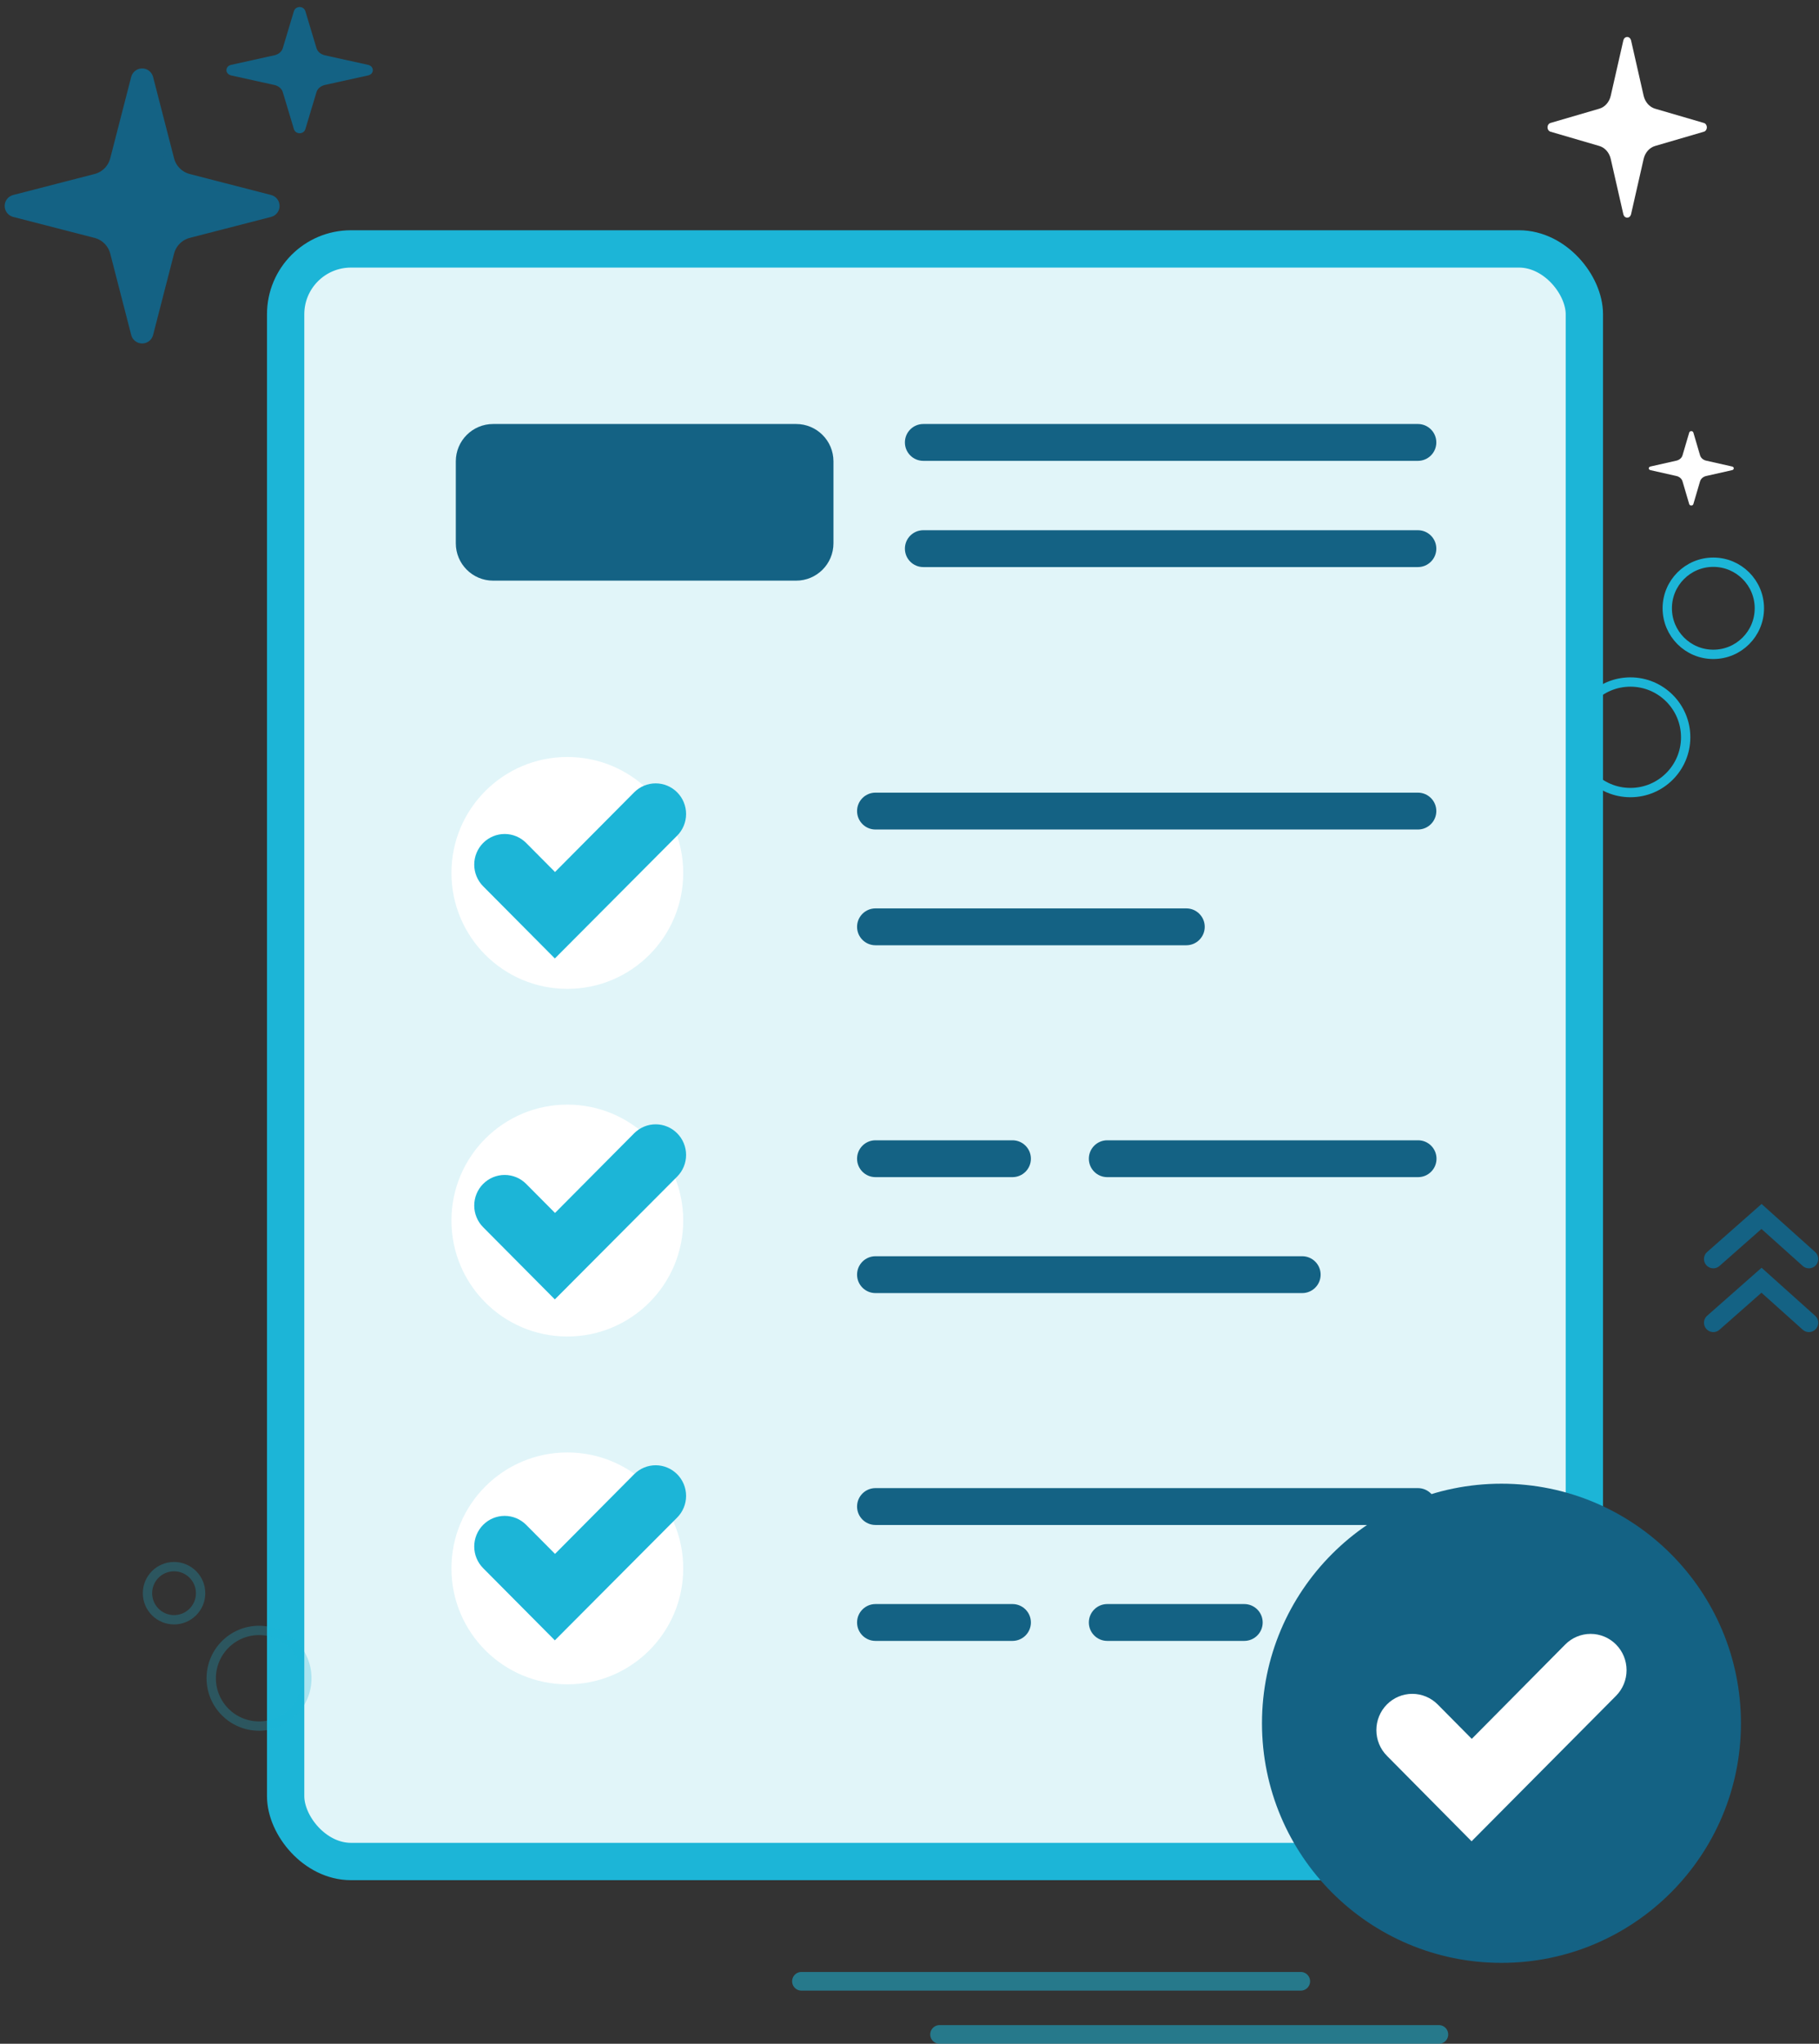 <svg width="195" height="219" viewBox="0 0 195 219" fill="none" xmlns="http://www.w3.org/2000/svg">
    <rect x="0" y="0" width="195" height="219" fill="#333333" stroke="none"/>
    <rect x="30.622" y="26.673" width="139.224" height="172.796" rx="7" fill="#E1F5F9" stroke="#1CB5D7" stroke-width="4"/>
    <circle cx="174.783" cy="79.005" r="5.924" stroke="#1CB5D7"/>
    <circle cx="183.67" cy="65.181" r="4.937" stroke="#1CB5D7"/>
    <path d="M85.348 45.434H52.864C50.655 45.434 48.864 47.224 48.864 49.434V58.219C48.864 60.429 50.655 62.219 52.864 62.219H85.348C87.557 62.219 89.348 60.429 89.348 58.219V49.434C89.348 47.224 87.557 45.434 85.348 45.434Z" fill="#146284"/>
    <path d="M60.819 105.962C67.681 105.962 73.243 100.399 73.243 93.538C73.243 86.676 67.681 81.114 60.819 81.114C53.958 81.114 48.395 86.676 48.395 93.538C48.395 100.399 53.958 105.962 60.819 105.962Z" fill="white"/>
    <path d="M60.819 143.212C67.681 143.212 73.243 137.65 73.243 130.788C73.243 123.927 67.681 118.365 60.819 118.365C53.958 118.365 48.395 123.927 48.395 130.788C48.395 137.65 53.958 143.212 60.819 143.212Z" fill="white"/>
    <path d="M60.819 180.484C67.681 180.484 73.243 174.921 73.243 168.06C73.243 161.198 67.681 155.636 60.819 155.636C53.958 155.636 48.395 161.198 48.395 168.06C48.395 174.921 53.958 180.484 60.819 180.484Z" fill="white"/>
    <path d="M152.002 56.815H98.981C97.891 56.815 97.007 57.699 97.007 58.79C97.007 59.881 97.891 60.765 98.981 60.765H152.002C153.092 60.765 153.977 59.881 153.977 58.79C153.977 57.699 153.092 56.815 152.002 56.815Z" fill="#146284"/>
    <path d="M152.002 45.434H98.981C97.891 45.434 97.007 46.318 97.007 47.408C97.007 48.499 97.891 49.383 98.981 49.383H152.002C153.092 49.383 153.977 48.499 153.977 47.408C153.977 46.318 153.092 45.434 152.002 45.434Z" fill="#146284"/>
    <path d="M59.481 102.703L51.794 94.968C51.491 94.663 51.251 94.302 51.087 93.903C50.923 93.505 50.839 93.079 50.839 92.648C50.839 92.217 50.923 91.79 51.087 91.392C51.251 90.994 51.491 90.632 51.794 90.327C52.097 90.022 52.456 89.781 52.852 89.616C53.248 89.451 53.672 89.366 54.1 89.366C54.528 89.366 54.953 89.451 55.348 89.616C55.744 89.781 56.103 90.022 56.406 90.327L59.499 93.439L67.982 84.904C68.593 84.288 69.423 83.942 70.288 83.942C71.153 83.942 71.982 84.288 72.594 84.904C73.206 85.519 73.549 86.354 73.549 87.224C73.549 88.094 73.206 88.929 72.594 89.544L59.481 102.703Z" fill="#1CB5D7"/>
    <path d="M59.481 139.237L51.794 131.502C51.182 130.887 50.839 130.052 50.839 129.182C50.839 128.311 51.182 127.477 51.794 126.861C52.406 126.246 53.235 125.9 54.1 125.9C54.965 125.9 55.795 126.246 56.406 126.861L59.499 129.973L67.982 121.438C68.285 121.133 68.644 120.891 69.04 120.726C69.436 120.561 69.86 120.476 70.288 120.476C70.716 120.476 71.14 120.561 71.536 120.726C71.932 120.891 72.291 121.133 72.594 121.438C72.897 121.742 73.137 122.104 73.301 122.502C73.465 122.9 73.549 123.327 73.549 123.758C73.549 124.189 73.465 124.616 73.301 125.014C73.137 125.412 72.897 125.774 72.594 126.078L59.481 139.237Z" fill="#1CB5D7"/>
    <path d="M59.481 175.771L51.794 168.036C51.491 167.732 51.251 167.37 51.087 166.972C50.923 166.573 50.839 166.147 50.839 165.716C50.839 165.285 50.923 164.858 51.087 164.46C51.251 164.062 51.491 163.7 51.794 163.395C52.097 163.091 52.456 162.849 52.852 162.684C53.248 162.519 53.672 162.434 54.1 162.434C54.528 162.434 54.953 162.519 55.348 162.684C55.744 162.849 56.103 163.091 56.406 163.395L59.499 166.507L67.982 157.972C68.285 157.667 68.644 157.425 69.04 157.26C69.436 157.095 69.86 157.01 70.288 157.01C70.716 157.01 71.14 157.095 71.536 157.26C71.932 157.425 72.291 157.667 72.594 157.972C72.897 158.276 73.137 158.638 73.301 159.036C73.465 159.434 73.549 159.861 73.549 160.292C73.549 160.723 73.465 161.15 73.301 161.548C73.137 161.946 72.897 162.308 72.594 162.613L59.481 175.771Z" fill="#1CB5D7"/>
    <path d="M152.002 84.936H93.853C92.763 84.936 91.879 85.82 91.879 86.911C91.879 88.002 92.763 88.886 93.853 88.886H152.002C153.092 88.886 153.977 88.002 153.977 86.911C153.977 85.82 153.092 84.936 152.002 84.936Z" fill="#146284"/>
    <path d="M127.175 97.339H93.853C92.763 97.339 91.879 98.224 91.879 99.314C91.879 100.405 92.763 101.289 93.853 101.289H127.175C128.266 101.289 129.15 100.405 129.15 99.314C129.15 98.224 128.266 97.339 127.175 97.339Z" fill="#146284"/>
    <path d="M108.539 122.187H93.853C92.763 122.187 91.879 123.071 91.879 124.162C91.879 125.252 92.763 126.136 93.853 126.136H108.539C109.63 126.136 110.514 125.252 110.514 124.162C110.514 123.071 109.63 122.187 108.539 122.187Z" fill="#146284"/>
    <path d="M152.023 122.187H118.701C117.61 122.187 116.726 123.071 116.726 124.162C116.726 125.252 117.61 126.136 118.701 126.136H152.023C153.113 126.136 153.997 125.252 153.997 124.162C153.997 123.071 153.113 122.187 152.023 122.187Z" fill="#146284"/>
    <path d="M139.599 134.611H93.853C92.763 134.611 91.879 135.495 91.879 136.585C91.879 137.676 92.763 138.56 93.853 138.56H139.599C140.69 138.56 141.574 137.676 141.574 136.585C141.574 135.495 140.69 134.611 139.599 134.611Z" fill="#146284"/>
    <path d="M152.002 159.458H93.853C92.763 159.458 91.879 160.342 91.879 161.433C91.879 162.523 92.763 163.408 93.853 163.408H152.002C153.092 163.408 153.977 162.523 153.977 161.433C153.977 160.342 153.092 159.458 152.002 159.458Z" fill="#146284"/>
    <path d="M108.539 171.882H93.853C92.763 171.882 91.879 172.766 91.879 173.857C91.879 174.947 92.763 175.831 93.853 175.831H108.539C109.63 175.831 110.514 174.947 110.514 173.857C110.514 172.766 109.63 171.882 108.539 171.882Z" fill="#146284"/>
    <path d="M133.387 171.882H118.701C117.61 171.882 116.726 172.766 116.726 173.857C116.726 174.947 117.61 175.831 118.701 175.831H133.387C134.478 175.831 135.362 174.947 135.362 173.857C135.362 172.766 134.478 171.882 133.387 171.882Z" fill="#146284"/>
    <path d="M184.632 184.658C184.632 197.732 174.034 208.33 160.96 208.33C147.886 208.33 137.287 197.732 137.287 184.658C137.287 171.583 147.886 160.985 160.96 160.985C174.034 160.985 184.632 171.583 184.632 184.658Z" fill="#146284" stroke="#146284" stroke-width="4"/>
    <path d="M157.755 197.302L148.677 188.139C148.319 187.778 148.035 187.35 147.842 186.878C147.648 186.406 147.549 185.901 147.549 185.39C147.549 184.88 147.648 184.374 147.842 183.903C148.035 183.431 148.319 183.003 148.677 182.642C149.034 182.281 149.459 181.994 149.926 181.799C150.394 181.603 150.895 181.503 151.4 181.503C151.906 181.503 152.407 181.603 152.874 181.799C153.342 181.994 153.766 182.281 154.124 182.642L157.777 186.328L167.795 176.217C168.518 175.488 169.497 175.078 170.519 175.078C171.541 175.078 172.52 175.488 173.243 176.217C173.965 176.946 174.371 177.935 174.371 178.966C174.371 179.997 173.965 180.985 173.243 181.714L157.755 197.302Z" fill="white"/>
    <path opacity="0.54" d="M139.444 212.305H85.917" stroke="#1CB5D7" stroke-width="2" stroke-linecap="round"/>
    <path opacity="0.54" d="M154.25 218H100.723" stroke="#1CB5D7" stroke-width="2" stroke-linecap="round"/>
    <path d="M18.175 27.052C18.302 26.559 18.559 26.11 18.919 25.75C19.279 25.39 19.728 25.133 20.221 25.006L28.954 22.754C29.104 22.712 29.235 22.622 29.328 22.498C29.421 22.375 29.472 22.224 29.472 22.069C29.472 21.914 29.421 21.764 29.328 21.64C29.235 21.517 29.104 21.427 28.954 21.384L20.221 19.131C19.728 19.004 19.279 18.747 18.919 18.388C18.559 18.029 18.303 17.579 18.175 17.087L15.923 8.353C15.881 8.204 15.792 8.072 15.668 7.978C15.544 7.884 15.393 7.833 15.238 7.833C15.082 7.833 14.931 7.884 14.808 7.978C14.684 8.072 14.594 8.204 14.552 8.353L12.302 17.087C12.175 17.579 11.918 18.029 11.558 18.389C11.198 18.749 10.749 19.005 10.256 19.133L1.522 21.383C1.372 21.424 1.24 21.514 1.145 21.638C1.051 21.762 1 21.913 1 22.069C1 22.225 1.051 22.377 1.145 22.5C1.24 22.625 1.372 22.714 1.522 22.755L10.256 25.006C10.749 25.133 11.198 25.39 11.558 25.75C11.918 26.11 12.175 26.559 12.302 27.052L14.554 35.785C14.596 35.935 14.685 36.067 14.809 36.161C14.933 36.255 15.084 36.305 15.239 36.305C15.395 36.305 15.546 36.255 15.669 36.161C15.793 36.067 15.883 35.935 15.925 35.785L18.175 27.052Z" fill="#146284" stroke="#146284" stroke-linecap="round" stroke-linejoin="round"/>
    <path d="M33.69 9.796C33.758 9.57 33.895 9.365 34.087 9.2C34.279 9.035 34.519 8.918 34.782 8.86L39.446 7.829C39.525 7.809 39.595 7.768 39.645 7.712C39.695 7.655 39.722 7.586 39.722 7.515C39.722 7.445 39.695 7.376 39.645 7.319C39.595 7.263 39.525 7.221 39.446 7.202L34.782 6.171C34.519 6.113 34.279 5.995 34.087 5.831C33.895 5.666 33.758 5.46 33.69 5.235L32.487 1.238C32.465 1.17 32.417 1.109 32.351 1.066C32.285 1.023 32.205 1 32.121 1C32.039 1 31.958 1.023 31.892 1.066C31.826 1.109 31.778 1.17 31.756 1.238L30.554 5.235C30.486 5.461 30.349 5.666 30.157 5.831C29.965 5.996 29.724 6.113 29.462 6.171L24.798 7.201C24.718 7.22 24.647 7.261 24.597 7.318C24.547 7.375 24.519 7.444 24.519 7.515C24.519 7.587 24.547 7.656 24.597 7.713C24.647 7.77 24.718 7.811 24.798 7.83L29.462 8.86C29.724 8.918 29.965 9.035 30.157 9.2C30.349 9.365 30.486 9.57 30.554 9.796L31.756 13.793C31.779 13.861 31.826 13.922 31.893 13.965C31.959 14.008 32.039 14.031 32.122 14.031C32.205 14.031 32.286 14.008 32.352 13.965C32.418 13.922 32.466 13.861 32.488 13.793L33.69 9.796Z" fill="#146284" stroke="#146284" stroke-width="0.5" stroke-linecap="round" stroke-linejoin="round"/>
    <path d="M177.428 15.642C177.132 15.728 176.862 15.903 176.647 16.147C176.431 16.392 176.277 16.698 176.2 17.033L174.849 22.972C174.824 23.073 174.77 23.162 174.696 23.226C174.622 23.289 174.531 23.323 174.438 23.323C174.345 23.323 174.255 23.289 174.181 23.226C174.107 23.162 174.053 23.073 174.028 22.972L172.675 17.033C172.599 16.698 172.445 16.392 172.23 16.148C172.014 15.903 171.744 15.728 171.449 15.642L166.209 14.11C166.119 14.082 166.04 14.021 165.984 13.937C165.927 13.853 165.897 13.75 165.897 13.644C165.897 13.539 165.927 13.436 165.984 13.352C166.04 13.268 166.119 13.207 166.209 13.178L171.449 11.648C171.744 11.561 172.014 11.387 172.23 11.142C172.446 10.897 172.6 10.592 172.676 10.257L174.027 4.318C174.052 4.216 174.105 4.126 174.18 4.061C174.254 3.997 174.345 3.962 174.438 3.962C174.532 3.962 174.623 3.997 174.697 4.061C174.771 4.126 174.825 4.216 174.85 4.318L176.2 10.257C176.277 10.592 176.431 10.897 176.647 11.142C176.862 11.387 177.132 11.561 177.428 11.648L182.668 13.179C182.758 13.208 182.837 13.268 182.893 13.353C182.949 13.437 182.98 13.54 182.98 13.645C182.98 13.751 182.949 13.854 182.893 13.938C182.837 14.022 182.758 14.083 182.668 14.111L177.428 15.642Z" fill="white"/>
    <path d="M182.249 48.788C182.29 48.926 182.372 49.052 182.487 49.153C182.602 49.254 182.746 49.326 182.903 49.361L185.698 49.992C185.746 50.004 185.788 50.029 185.818 50.063C185.848 50.098 185.864 50.14 185.864 50.184C185.864 50.227 185.848 50.269 185.818 50.304C185.788 50.338 185.746 50.364 185.698 50.375L182.903 51.006C182.746 51.042 182.602 51.114 182.487 51.214C182.372 51.315 182.29 51.441 182.249 51.579L181.528 54.024C181.515 54.066 181.486 54.103 181.446 54.129C181.407 54.155 181.359 54.17 181.309 54.17C181.259 54.17 181.211 54.155 181.171 54.129C181.132 54.103 181.103 54.066 181.089 54.024L180.369 51.579C180.329 51.441 180.246 51.315 180.131 51.214C180.016 51.113 179.872 51.041 179.715 51.006L176.92 50.376C176.872 50.364 176.829 50.339 176.799 50.304C176.769 50.27 176.753 50.227 176.753 50.184C176.753 50.14 176.769 50.097 176.799 50.063C176.829 50.028 176.872 50.003 176.92 49.992L179.715 49.361C179.872 49.326 180.016 49.254 180.131 49.153C180.246 49.052 180.329 48.926 180.369 48.788L181.09 46.343C181.103 46.301 181.132 46.264 181.172 46.238C181.211 46.212 181.26 46.197 181.309 46.197C181.359 46.197 181.407 46.212 181.447 46.238C181.487 46.264 181.515 46.301 181.529 46.343L182.249 48.788Z" fill="white"/>
    <path d="M183.67 134.906L188.838 130.35L193.92 134.906" stroke="#146284" stroke-width="2" stroke-linecap="round"/>
    <path d="M183.67 141.738L188.838 137.183L193.92 141.738" stroke="#146284" stroke-width="2" stroke-linecap="round"/>
    <circle cx="18.658" cy="170.719" r="2.847" stroke="#1CB5D7" stroke-opacity="0.27"/>
    <circle cx="27.769" cy="179.832" r="5.125" stroke="#1CB5D7" stroke-opacity="0.27"/>
</svg>
